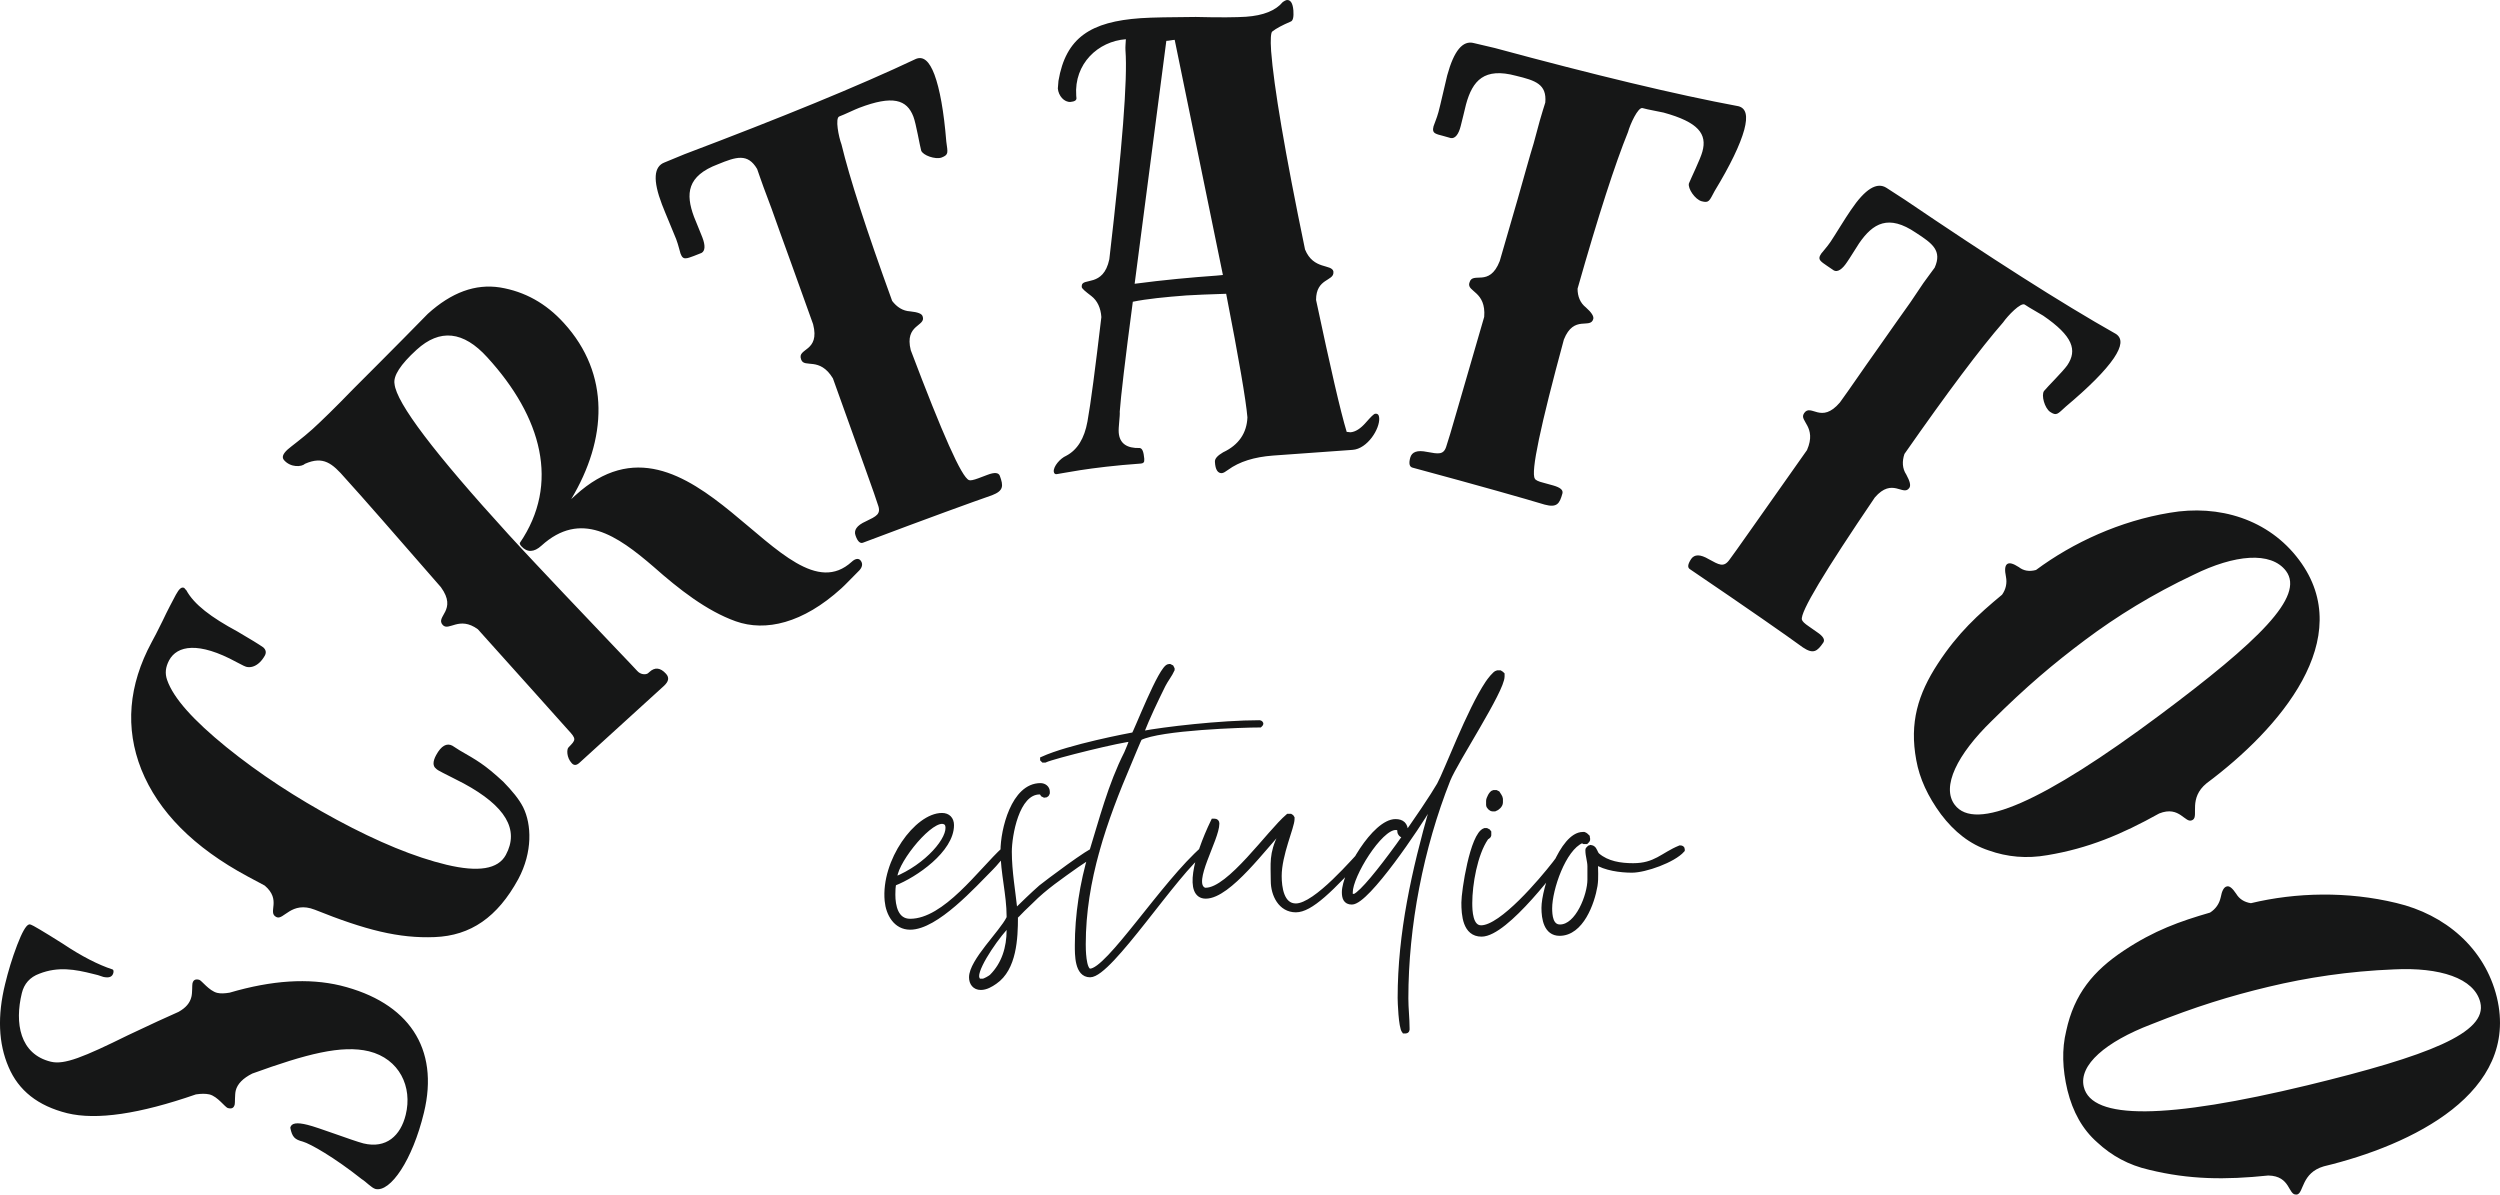 <?xml version="1.0" encoding="utf-8"?>
<!-- Generator: Adobe Illustrator 15.0.0, SVG Export Plug-In . SVG Version: 6.00 Build 0)  -->
<!DOCTYPE svg PUBLIC "-//W3C//DTD SVG 1.1//EN" "http://www.w3.org/Graphics/SVG/1.1/DTD/svg11.dtd">
<svg version="1.1" id="Layer_1" xmlns="http://www.w3.org/2000/svg" xmlns:xlink="http://www.w3.org/1999/xlink" x="0px" y="0px"
	 width="296.064px" height="141.467px" viewBox="0 0 296.064 141.467" enable-background="new 0 0 296.064 141.467"
	 xml:space="preserve">
<g>
	<path fill="#161717" d="M22.791,116.469c-0.048,0.193,0,1.089-0.121,1.573c-0.17,0.726-0.654,1.306-1.525,1.79
		c-1.331,0.58-3.314,1.5-5.976,2.759c-5.298,2.612-7.548,3.531-9.145,3.144c-3.677-0.895-4.306-4.572-3.436-8.129
		c0.266-1.088,0.943-1.886,2.081-2.298c2.226-0.871,4.233-0.508,6.338,0.025c0.339,0.071,0.798,0.193,1.234,0.361
		c0.677,0.146,1.064,0,1.186-0.483c0.048-0.242,0-0.388-0.121-0.411c-1.621-0.531-3.604-1.524-5.879-3.048
		c-2.298-1.452-3.581-2.202-3.774-2.251c-0.121-0.024-0.193-0.048-0.266,0c-0.314,0.122-0.774,0.896-1.355,2.419
		c-0.604,1.574-1.064,3.123-1.427,4.621c-0.919,3.751-0.799,7.018,0.411,9.823c1.185,2.783,3.459,4.597,6.943,5.468
		c3.484,0.847,8.54,0.097,15.242-2.226c0.653-0.097,1.136-0.097,1.596,0c0.992,0.242,1.863,1.548,2.202,1.62
		c0.46,0.122,0.702-0.023,0.799-0.435c0.048-0.193,0-1.161,0.121-1.645c0.194-0.774,0.847-1.451,1.96-2.009
		c6.412-2.322,10.573-3.411,13.814-2.637c3.604,0.895,5.178,4.21,4.355,7.523c-0.605,2.468-2.298,4.041-5.008,3.387
		c-1.306-0.338-5.395-1.91-6.629-2.2c-1.258-0.315-1.911-0.219-2.033,0.338c0.218,1.137,0.557,1.404,1.477,1.646
		c0.919,0.266,3.726,1.862,6.991,4.451c0.484,0.29,1.162,1.041,1.622,1.161c1.766,0.412,4.379-3.411,5.734-9.023
		c1.863-7.645-1.815-13.088-9.895-15.073c-3.774-0.895-8.081-0.629-13.113,0.847c-0.581,0.097-1.065,0.121-1.476,0.024
		c-0.968-0.242-1.863-1.5-2.128-1.548C23.129,115.913,22.887,116.058,22.791,116.469L22.791,116.469z M17.952,76.066
		c-2.734,5.08-3.169,10.137-1.21,15.072c2.009,4.984,6.194,9.218,12.581,12.652l2.033,1.09c2.007,1.717,0.314,3.145,1.331,3.701
		l0.048,0.023c0.847,0.437,1.766-1.959,4.548-0.87c6.024,2.419,9.967,3.411,14.201,3.242c4.258-0.169,7.428-2.348,9.896-6.871
		c1.718-3.218,1.573-6.483,0.581-8.492c-0.484-0.968-1.331-1.984-2.372-3.048c-2.202-2.033-3.097-2.517-5.153-3.702
		c-0.242-0.146-0.702-0.46-0.871-0.557c-0.653-0.338-1.307,0-1.912,1.113c-0.411,0.75-0.411,1.307-0.024,1.597
		c0.097,0.121,0.387,0.29,0.822,0.509c0.411,0.218,1.742,0.87,2.468,1.258c4.959,2.685,6.605,5.467,4.983,8.467
		c-0.919,1.694-3.266,2.057-7.016,1.162s-8.104-2.686-12.992-5.322c-4.839-2.613-9.169-5.443-13.089-8.613
		c-3.895-3.17-6.266-5.782-7.017-7.96c-0.266-0.774-0.193-1.5,0.242-2.322c0.944-1.742,3.46-2.251,7.984,0.218l0.847,0.435
		c0.702,0.388,1.767,0.122,2.517-1.233c0.169-0.339,0.121-0.653-0.194-0.943c-0.508-0.363-1.548-0.991-3.072-1.888
		c-3.097-1.669-5.129-3.193-6.049-4.887c-0.169-0.145-0.193-0.242-0.242-0.266c-0.314-0.169-0.605,0.097-0.992,0.798
		c-0.436,0.823-0.993,1.863-1.573,3.097C18.654,74.76,18.218,75.583,17.952,76.066L17.952,76.066z M100.863,66.534
		c-8.056,7.355-18.992-20.371-32.709-7.887l-0.508,0.46c4.234-7.065,4.669-14.782-0.871-20.855
		c-2.129-2.346-4.645-3.726-7.548-4.209c-2.928-0.459-5.758,0.581-8.564,3.122c-0.121,0.121-1.089,1.112-2.879,2.927
		c-1.79,1.815-3.798,3.823-5.951,5.976c-2.129,2.201-3.774,3.798-4.839,4.766c-1.088,0.992-2.613,2.105-2.927,2.395
		c-0.581,0.532-0.726,0.943-0.412,1.282c0.774,0.871,2.057,0.799,2.468,0.412c2.153-0.944,3.218-0.073,4.767,1.717
		c2.007,2.202,5.758,6.508,11.322,12.895c2.008,2.758-0.702,3.46,0.217,4.476c0.726,0.8,1.936-1.112,4.162,0.51
		c5.42,6.023,8.976,10.016,10.646,11.878c1.065,1.137,0.968,1.21,0.097,2.104c-0.242,0.218-0.242,1.211,0.363,1.863
		c0.267,0.315,0.581,0.291,0.944-0.049l9.967-9.072c0.581-0.531,0.678-0.991,0.266-1.451c-0.678-0.75-1.33-0.798-1.959-0.218
		l-0.194,0.169c-0.266,0.17-0.847,0.17-1.258-0.29c-0.193-0.193-1.064-1.161-2.661-2.807c-1.597-1.67-3.581-3.773-5.952-6.266
		c-2.371-2.516-4.597-4.863-6.653-7.113c-8.734-9.581-13.258-15.533-13.476-17.807c-0.169-0.943,0.702-2.298,2.613-4.04
		c2.758-2.516,5.541-2.226,8.371,0.895c6.46,7.064,8.637,14.976,3.847,21.992c0,0.097,0.048,0.242,0.193,0.387
		c0.678,0.75,1.5,0.726,2.371-0.072c4.645-4.209,8.928-1.258,13.307,2.516c2.951,2.613,6.242,5.201,9.701,6.436
		c3.533,1.258,7.96,0.241,12.509-3.896c0.459-0.411,1.136-1.137,2.153-2.153c0.363-0.412,0.412-0.823,0.097-1.186
		C101.662,66.098,101.275,66.146,100.863,66.534L100.863,66.534z M108.485,6.969c-6.799,3.218-15.993,6.968-27.436,11.299
		l-2.347,0.968c-1.282,0.484-1.403,2.104-0.315,4.959c0.387,1.016,1.403,3.387,1.694,4.137c0.266,0.702,0.436,1.5,0.508,1.693
		c0.169,0.46,0.363,0.605,0.677,0.557c0.194,0,0.484-0.121,0.895-0.266l0.919-0.363c0.436-0.242,0.46-0.896,0.097-1.838
		c-0.193-0.508-0.774-1.888-0.991-2.444c-1.016-2.734-0.823-4.838,2.831-6.217c2.177-0.895,3.532-1.331,4.646,0.556
		c0.121,0.314,0.484,1.427,0.75,2.129l0.967,2.588c0.508,1.476,1.307,3.63,2.323,6.46c0.992,2.807,1.887,5.202,2.589,7.209
		c0.846,3.291-1.912,2.807-1.428,4.138l0.024,0.072c0.387,1.016,2.177-0.387,3.75,2.202c3.29,9.193,5.105,14.177,5.322,14.952
		c0.436,1.137-0.193,1.379-1.427,1.983c-1.089,0.484-1.452,1.064-1.209,1.694c0.242,0.702,0.556,0.968,0.895,0.823
		c7.887-2.976,12.967-4.814,15.266-5.613c1.378-0.532,1.354-1.113,0.919-2.299c-0.145-0.387-0.628-0.436-1.451-0.121l-1.089,0.411
		c-0.581,0.218-0.968,0.29-1.113,0.218c-0.871-0.338-3.121-5.419-6.895-15.387c-0.774-3.097,1.862-2.807,1.403-4.016
		c-0.097-0.314-0.58-0.484-1.476-0.581c-0.871-0.048-1.573-0.508-2.129-1.234c-3.072-8.467-5.056-14.613-6-18.532
		c-0.339-0.896-0.774-3.121-0.266-3.314c0.653-0.242,1.887-0.847,2.347-1.016c3.992-1.524,5.661-0.992,6.436,1.041
		c0.315,0.823,0.75,3.411,0.919,4.016c0.193,0.556,1.67,1.088,2.419,0.823c0.871-0.339,0.726-0.581,0.557-1.887
		c-0.29-3.581-0.774-6.242-1.403-7.936C110.057,7.235,109.355,6.63,108.485,6.969L108.485,6.969z M162.871,48.993
		c-0.193,0.024-0.532,0.387-1.112,1.041c-0.63,0.726-1.234,1.113-1.839,1.161c-0.072,0-0.267-0.048-0.436-0.048
		c-0.75-2.468-1.936-7.669-3.629-15.629c0-2.589,2.13-2.202,2.056-3.29v-0.073c-0.193-0.919-2.369-0.169-3.362-2.613
		c-2.395-11.564-3.701-19.354-4.016-23.492c-0.097-1.403-0.025-2.226,0.145-2.323c0.46-0.363,1.187-0.75,2.154-1.162
		c0.313-0.097,0.387-0.58,0.338-1.33c-0.073-0.871-0.338-1.258-0.774-1.234c-0.121,0.024-0.29,0.097-0.483,0.242
		c-0.848,1.016-2.299,1.597-4.355,1.742c-1.113,0.073-3.097,0.097-5.952,0.024c-2.928,0.024-5.105,0.048-6.532,0.145
		c-5.879,0.411-8.854,2.274-9.726,7.427c-0.024,0.484-0.073,0.75-0.073,0.896c0.073,0.871,0.75,1.645,1.5,1.596
		c0.484-0.048,0.726-0.193,0.702-0.46l-0.025-0.29c-0.266-3.774,2.589-6.436,5.879-6.677c-0.024,0.484-0.073,0.896-0.048,1.307
		c0.266,3.435-0.387,11.637-1.911,24.75c-0.701,3.363-3.218,2.129-3.266,3.145v0.146c0.024,0.193,0.411,0.508,1.137,1.064
		c0.726,0.557,1.113,1.428,1.186,2.493c-0.726,6.12-1.258,10.233-1.646,12.362c-0.363,2.008-1.186,3.363-2.516,4.064
		c-0.726,0.315-1.525,1.258-1.476,1.863c0.024,0.217,0.145,0.338,0.338,0.314c0.363-0.024,3.799-0.822,9.992-1.258
		c0.291-0.024,0.411-0.169,0.387-0.436v-0.145c-0.073-0.798-0.218-1.21-0.532-1.258c-1.548,0.048-2.396-0.556-2.492-1.838
		c-0.049-0.629,0.169-1.984,0.121-2.468c0.121-1.717,0.629-6.097,1.548-13.016c1.645-0.339,3.823-0.557,6.362-0.75
		c1.041-0.073,2.662-0.121,4.694-0.194c1.5,7.694,2.347,12.604,2.516,14.637c-0.072,1.839-1.016,3.266-2.879,4.137
		c-0.653,0.387-1.016,0.75-0.967,1.162c0.048,0.895,0.339,1.33,0.822,1.306c0.193-0.024,0.436-0.17,0.726-0.387
		c1.355-0.992,3.121-1.524,5.299-1.693l9.46-0.678c1.742-0.121,3.242-2.492,3.145-3.774
		C163.307,49.163,163.187,48.969,162.871,48.993L162.871,48.993z M138.122,4.84c0.266,0,0.798-0.121,0.992-0.121l5.709,27.847
		l-0.75,0.073c-3.048,0.218-6.242,0.508-9.702,0.967L138.122,4.84z M205.888,12.582c-7.403-1.378-17.056-3.701-28.862-6.895
		l-2.469-0.581c-1.331-0.363-2.37,0.895-3.17,3.822c-0.265,1.065-0.822,3.581-1.039,4.355c-0.193,0.726-0.532,1.476-0.58,1.669
		c-0.122,0.459-0.05,0.701,0.217,0.847c0.17,0.097,0.483,0.193,0.896,0.29l0.943,0.266c0.508,0.073,0.919-0.459,1.161-1.427
		c0.145-0.532,0.484-1.984,0.629-2.564c0.774-2.831,2.153-4.403,5.928-3.387c2.299,0.557,3.653,0.992,3.46,3.169
		c-0.097,0.339-0.46,1.428-0.653,2.154l-0.726,2.685c-0.46,1.476-1.065,3.702-1.887,6.581c-0.848,2.854-1.525,5.347-2.13,7.355
		c-1.233,3.169-3.218,1.161-3.58,2.54L174,33.534c-0.266,1.04,2.008,0.968,1.767,3.992c-2.734,9.363-4.16,14.443-4.451,15.217
		c-0.315,1.186-0.968,1.016-2.322,0.774c-1.162-0.242-1.791,0-1.984,0.677c-0.194,0.702-0.098,1.089,0.267,1.186
		c8.152,2.202,13.331,3.678,15.652,4.379c1.452,0.387,1.767-0.097,2.105-1.331c0.098-0.411-0.267-0.702-1.113-0.943l-1.138-0.314
		c-0.604-0.146-0.942-0.315-1.015-0.484c-0.509-0.75,0.653-6.217,3.435-16.476c1.187-2.976,3.146-1.186,3.484-2.443
		c0.072-0.314-0.194-0.75-0.871-1.355c-0.678-0.532-0.992-1.307-0.992-2.226c2.468-8.686,4.451-14.806,5.976-18.556
		c0.241-0.895,1.186-2.976,1.719-2.831c0.652,0.193,2.007,0.411,2.491,0.532c4.137,1.137,5.177,2.54,4.597,4.621
		c-0.217,0.847-1.379,3.218-1.597,3.774c-0.145,0.605,0.726,1.887,1.5,2.105c0.896,0.242,0.919-0.048,1.548-1.21
		c1.863-3.072,3.024-5.492,3.508-7.258C207.001,13.719,206.783,12.824,205.888,12.582L205.888,12.582z M250.598,39.558
		c-6.556-3.701-14.903-9.048-25.04-15.919l-2.129-1.379c-1.137-0.75-2.541,0.097-4.234,2.613c-0.629,0.895-1.959,3.097-2.419,3.775
		c-0.411,0.604-0.969,1.209-1.089,1.378c-0.267,0.387-0.29,0.629-0.073,0.871c0.121,0.145,0.388,0.339,0.751,0.581l0.822,0.557
		c0.436,0.218,0.991-0.145,1.548-0.992c0.314-0.436,1.089-1.718,1.428-2.226c1.646-2.396,3.483-3.46,6.726-1.258
		c1.984,1.283,3.121,2.129,2.226,4.138c-0.193,0.29-0.896,1.185-1.33,1.814l-1.548,2.299c-0.92,1.258-2.226,3.169-3.943,5.588
		c-1.742,2.443-3.171,4.573-4.404,6.266c-2.227,2.613-3.411,0.072-4.233,1.258l-0.024,0.048c-0.605,0.895,1.573,1.548,0.363,4.33
		c-5.638,7.984-8.662,12.315-9.17,12.968c-0.701,0.992-1.258,0.604-2.467-0.048c-1.018-0.605-1.694-0.581-2.082-0.024
		c-0.41,0.629-0.459,1.016-0.145,1.21c6.992,4.742,11.42,7.838,13.379,9.266c1.233,0.822,1.694,0.484,2.42-0.581
		c0.217-0.339-0.024-0.75-0.751-1.233l-0.968-0.678c-0.508-0.338-0.773-0.604-0.821-0.799c-0.218-0.871,2.66-5.661,8.636-14.467
		c2.082-2.42,3.363-0.073,4.089-1.138c0.193-0.29,0.073-0.774-0.361-1.573c-0.484-0.726-0.51-1.572-0.22-2.443
		c5.154-7.379,9.025-12.532,11.686-15.581c0.533-0.774,2.106-2.419,2.565-2.105c0.557,0.387,1.766,1.041,2.177,1.307
		c3.533,2.419,4.064,4.089,2.855,5.879c-0.508,0.726-2.371,2.565-2.758,3.049c-0.339,0.508,0.072,2.007,0.726,2.467
		c0.774,0.508,0.871,0.266,1.862-0.629c2.759-2.322,4.646-4.209,5.687-5.734C251.275,41.009,251.372,40.09,250.598,39.558
		L250.598,39.558z M261.315,92.76c8.637-6.436,17.904-17.153,10.96-26.444c-3.605-4.839-9.509-6.604-15.339-5.589
		c-5.854,0.968-11.42,3.509-15.822,6.774c-0.799,0.218-1.477,0.097-2.032-0.339c-0.678-0.436-1.113-0.556-1.38-0.363
		c-0.267,0.194-0.314,0.702-0.145,1.5c0.145,0.75,0,1.475-0.46,2.128c-2.855,2.371-5.226,4.524-7.597,8.153
		s-3.388,7.016-2.564,11.443c0.387,2.178,1.378,4.308,2.927,6.411c1.573,2.081,3.437,3.557,5.662,4.283
		c2.177,0.774,4.476,0.992,6.943,0.556c4.813-0.799,8.758-2.443,13.233-4.936c2.468-0.991,3.072,1.283,3.943,0.774l0.073-0.048
		C260.372,96.582,259.162,94.526,261.315,92.76L261.315,92.76z M231.484,95.301c-1.597-2.13,0.291-5.952,4.403-9.944
		c4.04-4.017,7.307-6.774,11.057-9.58c3.75-2.807,7.983-5.42,12.847-7.718c4.814-2.371,9.145-2.807,10.936-0.436
		c2.227,3-3.218,8.298-14.951,17.056C241.984,94.961,233.904,98.541,231.484,95.301L231.484,95.301z M275.202,138.122
		c10.476-2.517,23.202-8.733,20.492-20.007c-1.428-5.855-6.146-9.823-11.902-11.178c-5.783-1.404-11.903-1.259-17.226,0.023
		c-0.8-0.121-1.381-0.508-1.742-1.112c-0.437-0.653-0.8-0.968-1.113-0.871c-0.339,0.071-0.581,0.508-0.726,1.307
		c-0.17,0.75-0.581,1.354-1.259,1.79c-3.58,1.04-6.605,2.104-10.21,4.5c-3.604,2.395-5.879,5.128-6.822,9.508
		c-0.532,2.178-0.459,4.5,0.146,7.04c0.629,2.541,1.766,4.621,3.533,6.17c1.691,1.572,3.701,2.686,6.144,3.242
		c4.742,1.161,9,1.209,14.105,0.677c2.686,0.048,2.323,2.371,3.339,2.251h0.072C272.832,141.269,272.541,138.896,275.202,138.122
		L275.202,138.122z M246.775,128.712c-0.629-2.59,2.612-5.347,7.984-7.404c5.272-2.104,9.361-3.362,13.91-4.45
		c4.549-1.09,9.459-1.84,14.854-2.058c5.372-0.267,9.509,1.017,10.211,3.92c0.871,3.604-6.193,6.338-20.444,9.798
		C256.55,132.559,247.719,132.655,246.775,128.712L246.775,128.712z"/>
	<path fill="none" stroke="#161717" stroke-width="0.567" stroke-miterlimit="10" d="M105.049,106.671
		c0.145,1.572,1.04,3.146,2.734,3.146c3.097,0,7.548-4.984,9.605-7.041c0.29-0.266,1.572-1.766,1.717-2.104
		c0-0.097-0.048-0.097-0.145-0.097h-0.048c-2.782,2.54-6.968,8.516-11.129,8.516c-1.694,0-2.033-1.814-2.033-3.145
		c0-0.242,0-1.161,0.146-1.331c2.492-0.968,6.799-3.943,6.799-6.895c0-0.726-0.436-1.161-1.138-1.161
		C108.582,96.559,104.613,101.978,105.049,106.671L105.049,106.671z M111.557,97.284c0.242,0,0.557,0.097,0.654,0.436
		c0.436,1.523-2.42,4.887-6.218,6.41C105.678,102.559,109.742,97.284,111.557,97.284L111.557,97.284z M115.041,115.743
		c0,0.678,0.387,1.21,1.113,1.21c0.605,0,1.186-0.339,1.67-0.678c2.298-1.572,2.444-5.177,2.444-7.646
		c0-0.145,1.669-1.741,1.862-1.91c1.573-1.597,3.533-2.929,5.396-4.258c0.338-0.243,2.298-1.501,2.395-1.646v-0.097
		c0-0.097,0-0.146-0.145-0.146c-0.581,0-5.879,3.991-6.508,4.501c-1.04,0.919-2.008,1.862-3,2.83h-0.049
		c-0.241-2.299-0.677-4.694-0.677-7.041c0-1.862,0.847-7.064,3.581-7.064h0.145c0.097,0.097,0.194,0.193,0.242,0.29l0.193,0.097
		c0.048,0,0.146-0.048,0.194-0.048c0.097-0.049,0.097-0.146,0.145-0.242v-0.145c0-0.437-0.387-0.727-0.823-0.727
		c-3.194,0-4.452,5.274-4.452,7.742c0,2.589,0.726,5.178,0.726,7.766c0,0.097,0,0.146-0.048,0.243
		C118.621,110.444,115.041,113.832,115.041,115.743L115.041,115.743z M115.669,115.598c0-1.378,2.709-5.153,3.823-6.169v0.726
		c0,2.056-0.581,4.018-2.056,5.492c-0.145,0.145-0.823,0.532-1.016,0.532h-0.412C115.767,116.131,115.669,115.791,115.669,115.598
		L115.669,115.598z M123.46,89.881v0.048l0.097,0.097h0.193c1.041-0.483,9.218-2.492,10.282-2.492c0,0.193-0.532,1.477-0.629,1.67
		c-1.912,3.774-2.952,7.888-4.21,11.951c-1.04,3.411-1.621,7.282-1.621,10.766c0,1.113-0.048,3.533,1.524,3.533
		c2.395,0,10.138-12.193,13.548-14.733l0.048-0.146c0-0.024-0.097-0.121-0.145-0.121c-4.742,4.112-11.298,14.54-13.452,14.54
		c-0.798,0-0.798-2.733-0.798-3.17c0-7.596,2.517-14.684,5.443-21.531c0.146-0.314,1.162-2.855,1.258-2.903
		c2.371-1.21,12.29-1.524,14.202-1.524l0.097-0.097c0.097-0.097-0.049-0.193-0.145-0.193c-4.597,0-11.396,0.798-13.887,1.281
		c-0.048,0-0.097,0-0.097-0.048c0.773-1.96,1.645-3.773,2.588-5.686c0.291-0.58,0.823-1.258,1.065-1.814v-0.097l-0.097-0.193
		l-0.193-0.097h-0.097c-0.919,0-3.968,7.983-4.161,8.08C133.742,87.099,126.654,88.43,123.46,89.881L123.46,89.881z M142.791,106.14
		c2.758,0,7.065-6.025,9.074-8.033c0.048,0.097-0.17,0.702-0.219,0.799c-1.112,2.249-0.871,3.362-0.871,5.419
		c0,1.621,0.871,3.435,2.687,3.435c1.717,0,4.112-2.297,8.371-7.039c0-0.097-0.049-0.097-0.146-0.097h-0.097
		c-1.113,1.112-5.734,6.652-8.129,6.652c-1.693,0-1.96-2.2-1.96-3.532c0-2.54,1.524-5.83,1.524-6.749v-0.146
		c-0.049-0.097-0.097-0.146-0.193-0.193h-0.29c-2.251,1.91-6.945,8.758-9.751,8.758c-0.097,0-0.145,0-0.242-0.048
		c-1.669-0.848,1.573-5.977,1.573-7.839c0-0.193-0.097-0.29-0.29-0.29h-0.146C141.533,101.688,140.541,106.14,142.791,106.14
		L142.791,106.14z M159.194,105.655c0,0.629,0.146,1.185,0.896,1.185c1.839,0,7.96-9.169,9.145-11.226
		c0.193-0.339,0.387-0.678,0.63-0.968l0.048-0.049v0.049c-0.048,0.338-0.242,0.726-0.339,1.064
		c-2.104,7.403-3.774,14.782-3.774,22.476c0,0.436,0.097,3.437,0.484,3.92h0.218c0.048,0,0.145-0.097,0.145-0.146v-0.193
		c0-1.186-0.145-2.347-0.145-3.532c0-8.612,1.79-17.831,4.982-25.888c0.92-2.273,6.413-10.571,6.413-12.241v-0.242
		c-0.049-0.049-0.146-0.146-0.243-0.193h-0.338c-0.29,0.048-0.943,0.919-1.137,1.209c-2.203,3.29-4.889,10.524-5.734,12.049
		c-1.403,2.443-8.251,12.437-10.017,13.211h-0.387c-0.024-0.049-0.121-0.097-0.121-0.194v-0.29c0-1.961,3.484-7.646,5.347-7.646
		c0.097,0,0.193,0,0.29,0.048c0.339,0.146,0.097,0.387,0.29,0.653c0.097,0.146,0.193,0.194,0.34,0.194h0.097
		c0.048-0.049,0.121-0.146,0.169-0.243v-0.218c0-0.773-0.412-1.16-1.186-1.16C162.774,97.284,159.194,103.404,159.194,105.655
		L159.194,105.655z M172.815,88.961c0.677-2.009,3.217-7.137,4.451-8.274c0.146,0.387-3.145,6.363-3.484,6.847
		c-0.338,0.51-0.58,1.09-0.967,1.572l-0.048,0.05v-0.05L172.815,88.961z M175.452,110.639c2.928,0,9.049-8.274,10.233-9.919v-0.049
		l-0.097-0.097h-0.097c-0.459,0.387-0.991,1.21-1.379,1.693c-1.524,1.96-6.266,7.597-8.709,7.597c-1.282,0-1.332-2.008-1.332-2.927
		c0-2.202,0.605-5.783,1.912-7.694c0.098-0.145,0.291-0.145,0.339-0.338v-0.34l-0.097-0.121l-0.194-0.097h-0.193
		c-1.476,0.509-2.491,7.211-2.491,8.541C173.348,108.34,173.492,110.639,175.452,110.639L175.452,110.639z M176.275,94.84v0.484
		c0,0.193,0.29,0.483,0.483,0.483h0.267c0.29-0.097,0.677-0.436,0.677-0.774v-0.436c0-0.145-0.242-0.508-0.339-0.652l-0.193-0.097
		h-0.291C176.613,93.896,176.275,94.598,176.275,94.84L176.275,94.84z M182.831,107.518c0,1.259,0.267,3.024,1.863,3.024
		c2.564,0,3.87-3.604,4.21-5.661c0.145-0.896,0.048-1.912,0.048-2.807c1.138,0.749,2.952,0.991,4.308,0.991
		c1.571,0,4.91-1.185,5.975-2.395v-0.097c0-0.121-0.097-0.17-0.241-0.17h-0.049c-2.057,0.847-2.879,2.105-5.54,2.105
		c-1.5,0-3.073-0.242-4.21-1.21c-0.29-0.242-0.29-0.726-0.63-0.896l-0.193-0.048l-0.145,0.048l-0.146,0.146
		c-0.048,0.024-0.048,0.121-0.048,0.17c0,0.628,0.241,1.258,0.241,1.887v1.572c0,1.815-1.428,5.589-3.531,5.589
		c-1.113,0-1.21-1.379-1.21-2.202c0-2.249,1.621-7.064,3.773-7.983h0.097l0.193,0.098h0.243l0.145-0.146
		c0.049-0.048,0.049-0.145,0.049-0.193c0-0.097-0.049-0.145-0.049-0.241c-0.097-0.097-0.242-0.242-0.388-0.29h-0.145
		C184.984,98.809,182.831,105.269,182.831,107.518L182.831,107.518z"/>
	<path fill="#161717" d="M105.049,106.671c0.145,1.572,1.04,3.146,2.734,3.146c3.097,0,7.548-4.984,9.605-7.041
		c0.29-0.266,1.572-1.766,1.717-2.104c0-0.097-0.048-0.097-0.145-0.097h-0.048c-2.782,2.54-6.968,8.516-11.129,8.516
		c-1.694,0-2.033-1.814-2.033-3.145c0-0.242,0-1.161,0.146-1.331c2.492-0.968,6.799-3.943,6.799-6.895
		c0-0.726-0.436-1.161-1.138-1.161C108.582,96.559,104.613,101.978,105.049,106.671L105.049,106.671z M111.557,97.284
		c0.242,0,0.557,0.097,0.654,0.436c0.436,1.523-2.42,4.887-6.218,6.41C105.678,102.559,109.742,97.284,111.557,97.284
		L111.557,97.284z M115.041,115.743c0,0.678,0.387,1.21,1.113,1.21c0.605,0,1.186-0.339,1.67-0.678
		c2.298-1.572,2.444-5.177,2.444-7.646c0-0.145,1.669-1.741,1.862-1.91c1.573-1.597,3.533-2.929,5.396-4.258
		c0.338-0.243,2.298-1.501,2.395-1.646v-0.097c0-0.097,0-0.146-0.145-0.146c-0.581,0-5.879,3.991-6.508,4.501
		c-1.04,0.919-2.008,1.862-3,2.83h-0.049c-0.241-2.299-0.677-4.694-0.677-7.041c0-1.862,0.847-7.064,3.581-7.064h0.145
		c0.097,0.097,0.194,0.193,0.242,0.29l0.193,0.097c0.048,0,0.146-0.048,0.194-0.048c0.097-0.049,0.097-0.146,0.145-0.242v-0.145
		c0-0.437-0.387-0.727-0.823-0.727c-3.194,0-4.452,5.274-4.452,7.742c0,2.589,0.726,5.178,0.726,7.766c0,0.097,0,0.146-0.048,0.243
		C118.621,110.444,115.041,113.832,115.041,115.743L115.041,115.743z M115.669,115.598c0-1.378,2.709-5.153,3.823-6.169v0.726
		c0,2.056-0.581,4.018-2.056,5.492c-0.145,0.145-0.823,0.532-1.016,0.532h-0.412C115.767,116.131,115.669,115.791,115.669,115.598
		L115.669,115.598z M123.46,89.881v0.048l0.097,0.097h0.193c1.041-0.483,9.218-2.492,10.282-2.492c0,0.193-0.532,1.477-0.629,1.67
		c-1.912,3.774-2.952,7.888-4.21,11.951c-1.04,3.411-1.621,7.282-1.621,10.766c0,1.113-0.048,3.533,1.524,3.533
		c2.395,0,10.138-12.193,13.548-14.733l0.048-0.146c0-0.024-0.097-0.121-0.145-0.121c-4.742,4.112-11.298,14.54-13.452,14.54
		c-0.798,0-0.798-2.733-0.798-3.17c0-7.596,2.517-14.684,5.443-21.531c0.146-0.314,1.162-2.855,1.258-2.903
		c2.371-1.21,12.29-1.524,14.202-1.524l0.097-0.097c0.097-0.097-0.049-0.193-0.145-0.193c-4.597,0-11.396,0.798-13.887,1.281
		c-0.048,0-0.097,0-0.097-0.048c0.773-1.96,1.645-3.773,2.588-5.686c0.291-0.58,0.823-1.258,1.065-1.814v-0.097l-0.097-0.193
		l-0.193-0.097h-0.097c-0.919,0-3.968,7.983-4.161,8.08C133.742,87.099,126.654,88.43,123.46,89.881L123.46,89.881z M142.791,106.14
		c2.758,0,7.065-6.025,9.074-8.033c0.048,0.097-0.17,0.702-0.219,0.799c-1.112,2.249-0.871,3.362-0.871,5.419
		c0,1.621,0.871,3.435,2.687,3.435c1.717,0,4.112-2.297,8.371-7.039c0-0.097-0.049-0.097-0.146-0.097h-0.097
		c-1.113,1.112-5.734,6.652-8.129,6.652c-1.693,0-1.96-2.2-1.96-3.532c0-2.54,1.524-5.83,1.524-6.749v-0.146
		c-0.049-0.097-0.097-0.146-0.193-0.193h-0.29c-2.251,1.91-6.945,8.758-9.751,8.758c-0.097,0-0.145,0-0.242-0.048
		c-1.669-0.848,1.573-5.977,1.573-7.839c0-0.193-0.097-0.29-0.29-0.29h-0.146C141.533,101.688,140.541,106.14,142.791,106.14
		L142.791,106.14z M159.194,105.655c0,0.629,0.146,1.185,0.896,1.185c1.839,0,7.96-9.169,9.145-11.226
		c0.193-0.339,0.387-0.678,0.63-0.968l0.048-0.049v0.049c-0.048,0.338-0.242,0.726-0.339,1.064
		c-2.104,7.403-3.774,14.782-3.774,22.476c0,0.436,0.097,3.437,0.484,3.92h0.218c0.048,0,0.145-0.097,0.145-0.146v-0.193
		c0-1.186-0.145-2.347-0.145-3.532c0-8.612,1.79-17.831,4.982-25.888c0.92-2.273,6.413-10.571,6.413-12.241v-0.242
		c-0.049-0.049-0.146-0.146-0.243-0.193h-0.338c-0.29,0.048-0.943,0.919-1.137,1.209c-2.203,3.29-4.889,10.524-5.734,12.049
		c-1.403,2.443-8.251,12.437-10.017,13.211h-0.387c-0.024-0.049-0.121-0.097-0.121-0.194v-0.29c0-1.961,3.484-7.646,5.347-7.646
		c0.097,0,0.193,0,0.29,0.048c0.339,0.146,0.097,0.387,0.29,0.653c0.097,0.146,0.193,0.194,0.34,0.194h0.097
		c0.048-0.049,0.121-0.146,0.169-0.243v-0.218c0-0.773-0.412-1.16-1.186-1.16C162.774,97.284,159.194,103.404,159.194,105.655
		L159.194,105.655z M172.815,88.961c0.677-2.009,3.217-7.137,4.451-8.274c0.146,0.387-3.145,6.363-3.484,6.847
		c-0.338,0.51-0.58,1.09-0.967,1.572l-0.048,0.05v-0.05L172.815,88.961z M175.452,110.639c2.928,0,9.049-8.274,10.233-9.919v-0.049
		l-0.097-0.097h-0.097c-0.459,0.387-0.991,1.21-1.379,1.693c-1.524,1.96-6.266,7.597-8.709,7.597c-1.282,0-1.332-2.008-1.332-2.927
		c0-2.202,0.605-5.783,1.912-7.694c0.098-0.145,0.291-0.145,0.339-0.338v-0.34l-0.097-0.121l-0.194-0.097h-0.193
		c-1.476,0.509-2.491,7.211-2.491,8.541C173.348,108.34,173.492,110.639,175.452,110.639L175.452,110.639z M176.275,94.84v0.484
		c0,0.193,0.29,0.483,0.483,0.483h0.267c0.29-0.097,0.677-0.436,0.677-0.774v-0.436c0-0.145-0.242-0.508-0.339-0.652l-0.193-0.097
		h-0.291C176.613,93.896,176.275,94.598,176.275,94.84L176.275,94.84z M182.831,107.518c0,1.259,0.267,3.024,1.863,3.024
		c2.564,0,3.87-3.604,4.21-5.661c0.145-0.896,0.048-1.912,0.048-2.807c1.138,0.749,2.952,0.991,4.308,0.991
		c1.571,0,4.91-1.185,5.975-2.395v-0.097c0-0.121-0.097-0.17-0.241-0.17h-0.049c-2.057,0.847-2.879,2.105-5.54,2.105
		c-1.5,0-3.073-0.242-4.21-1.21c-0.29-0.242-0.29-0.726-0.63-0.896l-0.193-0.048l-0.145,0.048l-0.146,0.146
		c-0.048,0.024-0.048,0.121-0.048,0.17c0,0.628,0.241,1.258,0.241,1.887v1.572c0,1.815-1.428,5.589-3.531,5.589
		c-1.113,0-1.21-1.379-1.21-2.202c0-2.249,1.621-7.064,3.773-7.983h0.097l0.193,0.098h0.243l0.145-0.146
		c0.049-0.048,0.049-0.145,0.049-0.193c0-0.097-0.049-0.145-0.049-0.241c-0.097-0.097-0.242-0.242-0.388-0.29h-0.145
		C184.984,98.809,182.831,105.269,182.831,107.518L182.831,107.518z"/>
</g>
</svg>
